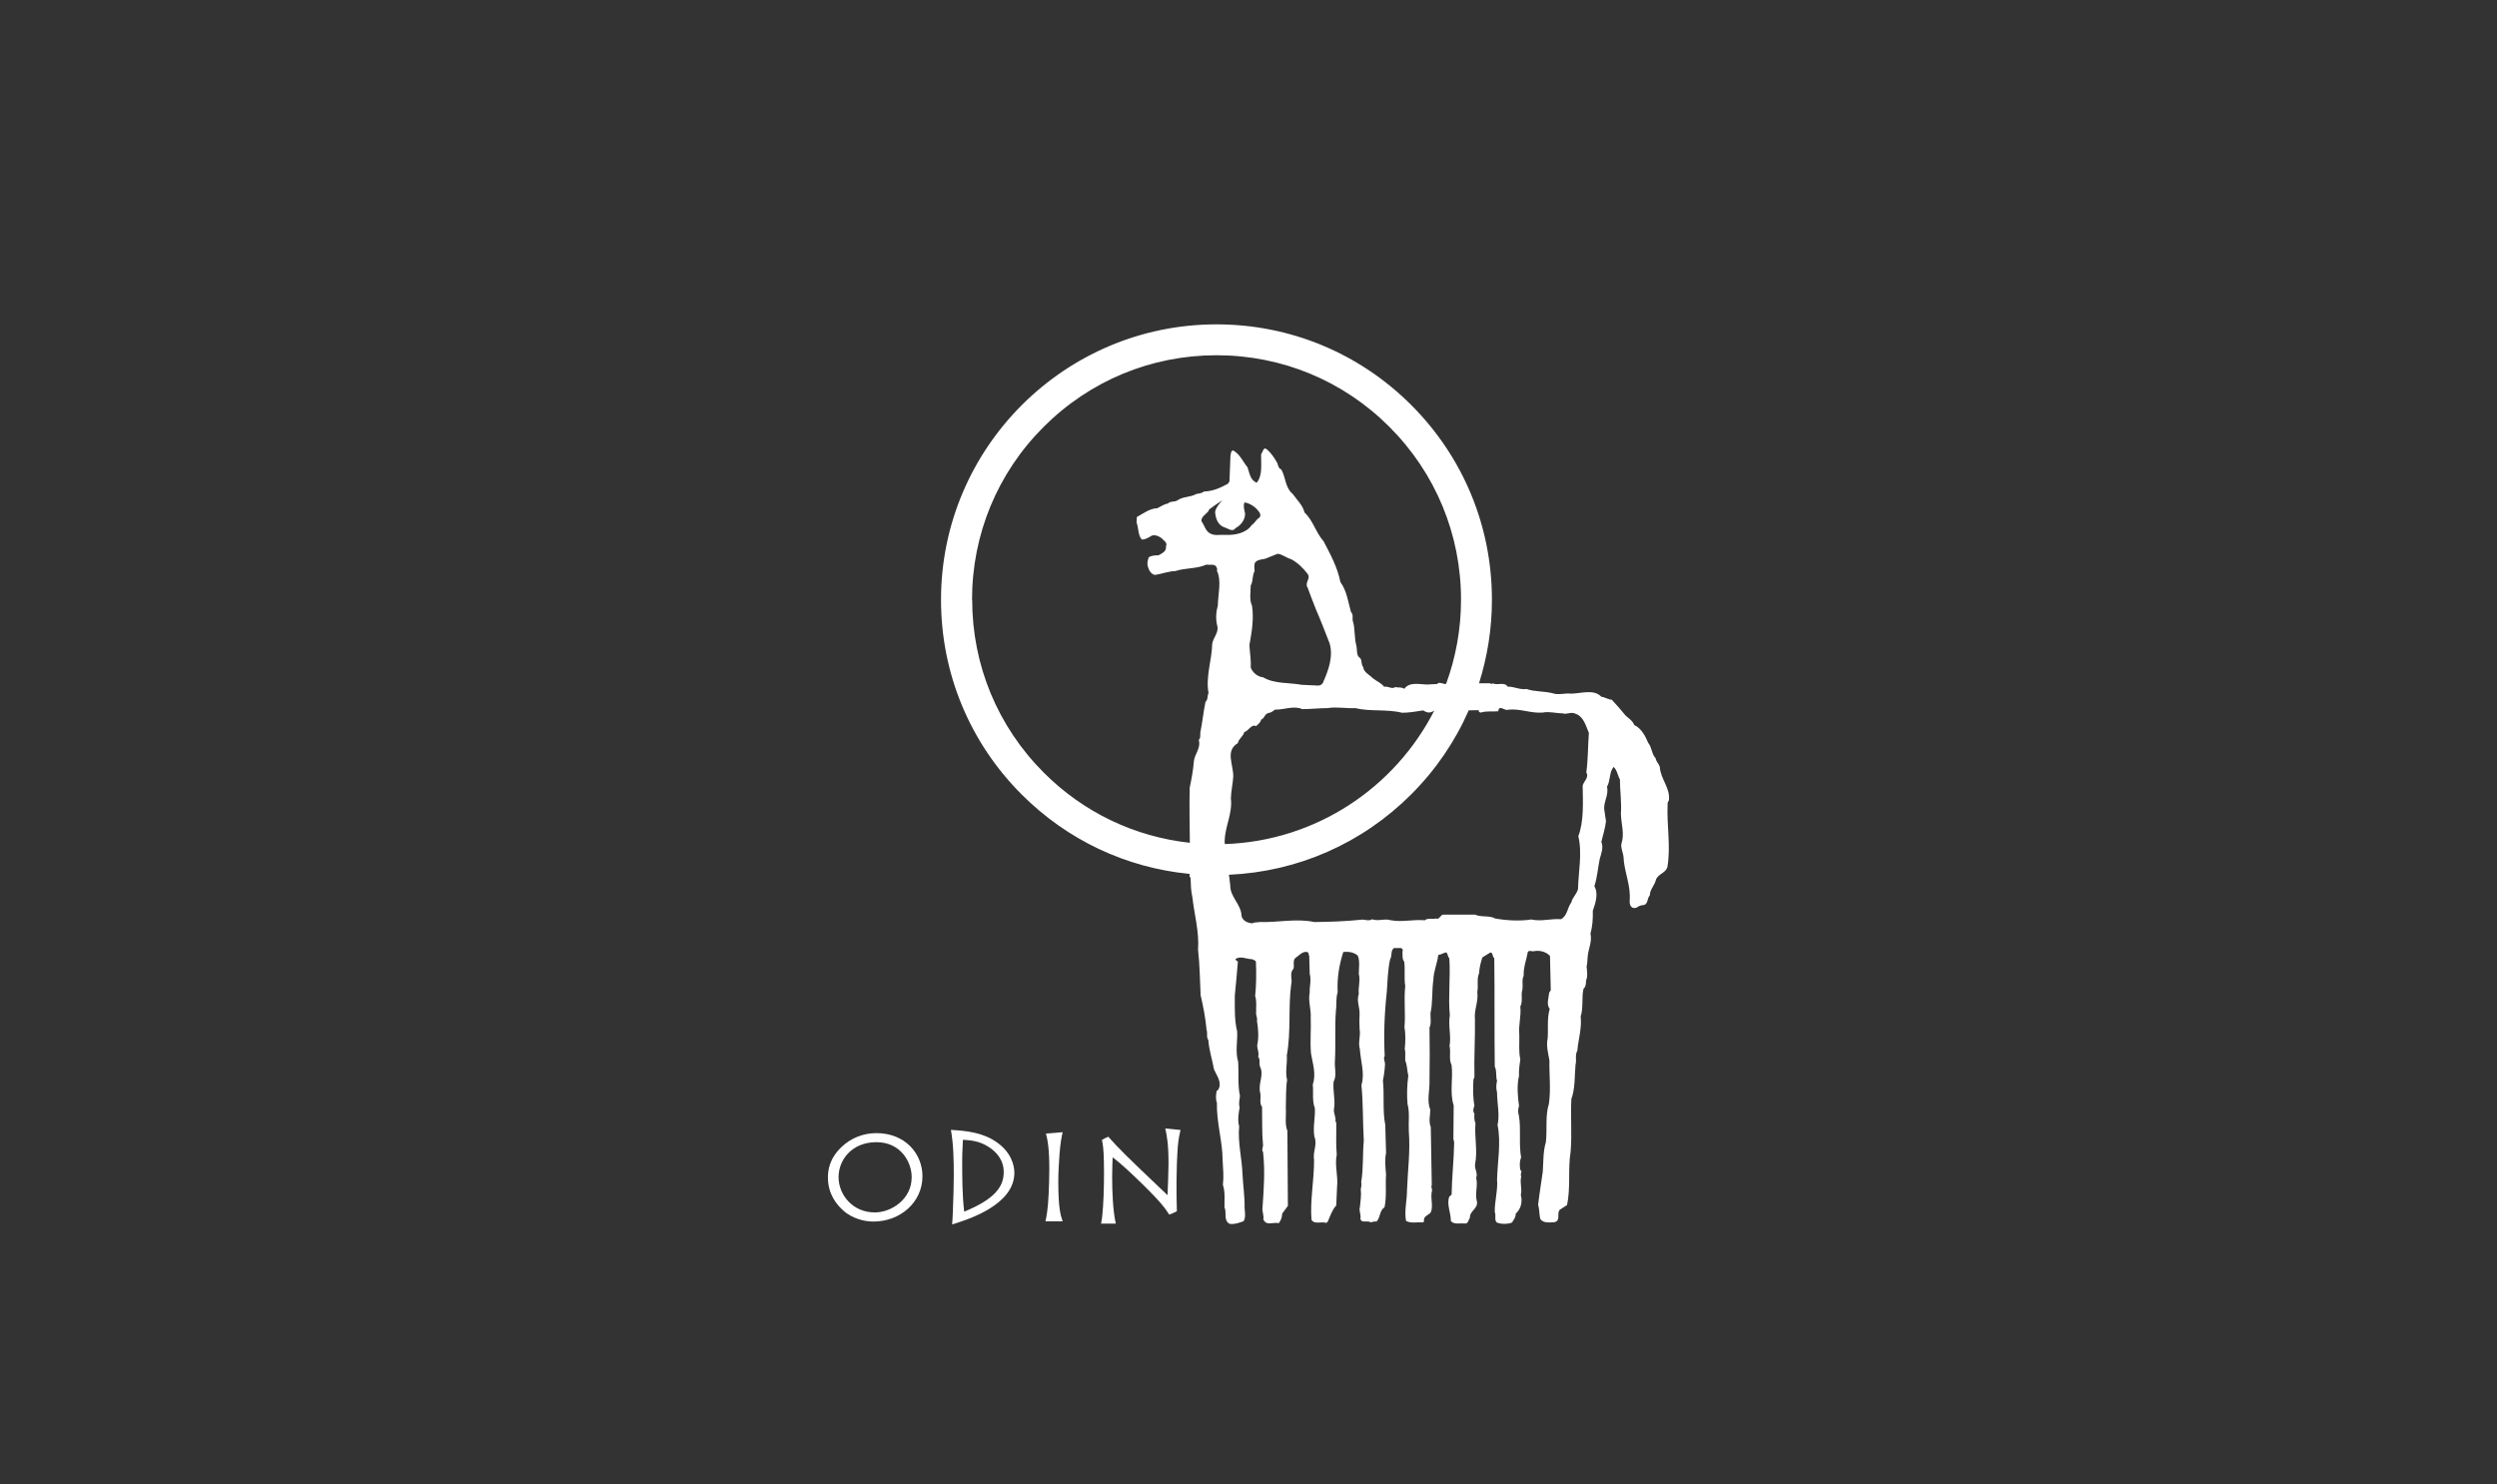 <?xml version="1.0" encoding="UTF-8"?>
<svg xmlns="http://www.w3.org/2000/svg" id="logos" viewBox="0 0 350 208.08">
  <rect x="0" y="0" width="350" height="208.08" fill="#333333" stroke="none"/>
  <defs>
    <style>.cls-1{fill:#fff;}</style>
  </defs>
  <path class="cls-1" d="m233.78,112.45l.14-.22c.25-1.74-1.19-3.04-1.27-4.74-.14-.43-.51-.72-.58-1.19-.58-.61-.51-1.52-1.05-2.17-.4-.94-.94-2.02-1.95-2.49-.22-.58-.72-.9-1.19-1.3-.69-.83-1.23-1.48-1.95-2.24-.54-.04-.94-.36-1.48-.43-1.05-1.12-2.89-.43-4.27-.43-.83-.11-1.74.25-2.6-.07-1.23-.29-2.42-.18-3.62-.58-.94.14-1.7-.36-2.64-.33-.4-.69-1.37-.18-1.99-.43-.18-.11-.29.22-.4-.04h-1.62c1.18-3.74,1.81-7.68,1.81-11.71,0-10.31-4.02-20.01-11.31-27.3-7.29-7.29-16.99-11.31-27.3-11.31-21.29,0-38.61,17.32-38.61,38.61,0,10.31,4.02,20.01,11.31,27.3,6.4,6.4,14.64,10.27,23.53,11.13,0,.12,0,.24,0,.37l.14.18c.04,1.01.04,1.77.25,2.68.25,2.35.98,4.85.8,7.41.25,2.24.25,4.23.36,6.36.36,1.55.69,3.25.83,4.85.18.54-.07.98.25,1.45.11,1.45.54,2.71.8,4.12.32.72.83,1.37.79,2.21-.04.29-.11.65-.43.8-.07.4-.18,1.16.04,1.63-.07,2.78.8,5.46.8,8.06.07,1.27.18,2.24.04,3.47.33.94.22,2.17.22,3.15.36.72-.18,1.77.69,2.31.69.11,1.37-.14,1.99-.36.33-.54.18-1.27.14-1.88.04-1.48-.22-3.25-.29-4.66-.07-2.24-.69-4.56-.47-6.76-.25-.87-.07-1.88.07-2.68-.18-.51,0-1.05.04-1.59-.33-1.48-.15-3.36-.25-4.77-.43-1.45-.07-2.86-.14-4.27-.4-1.55-.33-3.4-.33-5.06.18-1.7.29-3.07.43-4.74-.14-.07-.33-.18-.33-.36.72-.47,1.55.04,2.35.04.18.14.47.11.51.4.07,1.66.04,3.36-.11,4.77.25.72.11,1.52.14,2.28-.07.36.22.8.11,1.16.18,1.09.29,2.31.04,3.44,0,.61.29,1.01.14,1.63.36.43.04.98.29,1.45.54,1.19-.36,2.35,0,3.65.14.58-.18,1.41.25,1.92.04,1.99-.04,3.54.14,5.42-.04.29-.22.69,0,.9.29,2.71.11,5.1-.07,7.7-.11.61.22,1.16.11,1.74.4.98,1.37.36,2.17.54.29-.4.47-.83.47-1.34l.8-1.08-.07-10.52c-.4-.98-.14-2.13-.22-3.22.04-1.34,0-2.82.18-3.9-.29-1.12.04-2.28-.04-3.47.61-3.33.18-6.76.61-9.91.22-.83-.29-1.56.32-2.21.15-.43-.11-1.09.22-1.48.51-.33,1.05-1.05,1.74-.87.25.11.11.36.25.51l.07,2.53c.25.9-.04,1.74,0,2.6-.25,1.19.22,2.42.14,3.54.07,1.63-.11,3.4.04,5.03.22,1.37.76,2.86.25,4.34.11,1.08-.11,2.35.29,3.33.07,1.41-.29,2.57-.07,3.98.47,1.12-.25,2.1-.04,3.33,0,2.86-.58,5.71-.36,8.35.43.69,1.41.18,2.06.43l.22-.18c.33-.76.58-1.59,1.19-2.28.04-.87.07-1.77.11-2.53.18-1.66-.36-3.04-.04-4.59-.14-1.37-.04-3-.07-4.48l-.11-.18c.07-.65-.25-1.05-.22-1.66.25-1.34-.18-2.57-.04-3.9.47-.87.11-1.92.18-2.86.14-2.57-.04-4.7.14-7.09.14-1.01-.04-1.63.25-2.6-.11-1.95.22-3.91.79-5.64.76-.07,1.48.04,2.02.51.33.72.15,1.74.15,2.57.25.9-.11,1.88,0,2.82-.33.94.11,1.77.11,2.71-.04.69-.04,1.55,0,2.21.18,1.01-.25,1.81.04,2.82.11,1.7.72,3.4.22,5.03.25,2.5.18,5.21.33,7.77-.18,1.95-.04,3.91-.36,5.79.07.4,0,.69-.07,1.09.11.8-.04,1.63-.11,2.42-.18.54.18,1.05.07,1.66.11.69,1.01.18,1.45.51.25-.04.47-.18.8-.11.58-.58.4-1.56,1.12-1.99.33-1.45.11-3.22.22-4.59-.07-1.05-.22-1.95,0-3.04-.04-1.3-.07-2.71-.11-3.94-.4-1.92-.11-4.3-.33-6.22.14-.65.25-1.45.29-2.21.04-.43-.29-.87-.04-1.23-.15-2.89-.04-5.93.29-8.93.11-1.45.14-3.18.47-4.63.33-.47,0-1.3.61-1.59.36.14,1.37-.29,1.12.58.04.51-.07.94.25,1.37.14,1.01-.04,2.31.14,3.4-.22,2.1.07,3.8-.11,5.79.18.94.14,2.1.04,3.04.14.43.04,1.08.07,1.63.29.65.25,1.41.43,2.1-.18,1.34-.22,2.68-.11,3.98.33,1.16.11,2.53.18,3.8.22,2.86-.14,5.35-.25,8.24,0,1.52-.4,2.89-.14,4.34.76.4,1.45.14,2.35.22l.18-.14c-.18-.72.61-.87.94-1.27.4-.98-.11-2.06.18-3.07,0-.29-.18-.51-.04-.76l-.14-8.14c-.33-.8-.07-1.63-.07-2.42-.51-1.27-.07-2.71-.11-3.98.04-2.39.04-5.17,0-7.56.29-.51.11-1.37.14-2.02.33-1.41.18-3.18.4-4.63.04-1.3.54-2.24.69-3.51.4-.04.72-.29,1.12-.36.25.22.18.58.43.83.18,2.71-.18,5.42.07,7.96-.25,1.59.22,2.86-.04,4.34.22.9-.14,1.81.29,2.68.22,1.88-.29,3.87.29,5.64l-.04,4.7.11.47c-.04,2.53-.33,4.95-.36,7.34l-.33.29c-.4,1.09.25,2.28.22,3.4.4.54,1.27.29,1.92.36.54.07.54-.51.76-.83-.07-.9,1.16-1.27.98-2.24-.33-1.16.18-2.21-.11-3.33.29-.69-.29-1.23-.14-1.99.36-1.81-.11-3.72.04-5.68-.18-.4-.18-.9-.14-1.34-.29-.33-.11-.8,0-1.12-.22-1.12-.22-2.42-.14-3.65l.14-.36c-.07-2.75.11-5.46.07-8.06-.14-1.45.51-2.42.33-3.87.18-.83-.11-1.84.25-2.6.04-.76.22-1.52.47-2.24l1.12-.69c.43.07.22.61.54.79.07,4.99,0,10.38.07,15.22.32.58.11,1.41.32,1.99-.14.54-.14,1.12,0,1.63,0,1.52.4,3.11.07,4.56.51,2.39,0,5.13-.07,7.63.14,1.41-.36,3.15-.32,4.59.22.43-.11,1.08.29,1.45.61.25,1.52.25,2.13,0,.22-.4.54-.72.51-1.23.76-.69.98-1.7.72-2.64.22-.9-.18-1.77.07-2.6-.25-.29.25-.69-.14-.9-.11-.65-.11-1.19.11-1.77-.33-1.84,0-3.94-.29-5.75-.14-.51-.18-.94,0-1.45-.18-1.3-.33-2.86,0-4.23-.04-.83.07-1.56.18-2.31-.25-1.12-.11-2.28-.14-3.47-.14-1.37.29-2.57.14-3.94.4-.69.04-1.59.29-2.35.11-.69-.11-1.37.18-1.95-.04-1.23.4-2.28.58-3.33.22-.33.61,0,.98-.14.76-.11,1.59.11,2.13.69l.11,4.81-.22.33c-.07.76-.43,1.63.07,2.28-.4,1.34-.18,2.97-.29,4.19-.22.94.07,2.02.25,3.04-.04,2.13.22,3.94-.07,6.07-.54,1.66-.22,3.62-.43,5.39-.4,1.34-.33,2.64-.43,4.12-.22,1.59-.47,3.04-.65,4.63.18.69.15,1.3.29,1.99.4.65,1.34.51,2.02.47.9-.25.25-1.19.72-1.74l1.01-.65c.54-2.39.11-5.03.51-7.49.22-2.57-.04-4.99.11-7.41.54-1.45.43-3.15.58-4.81.18-.58-.11-1.37.25-1.92.14-1.63.65-3.15.47-4.81.4-1.23.11-2.68.4-3.9.36-.29.33-.76.36-1.16.25-.58.14-1.3.07-1.95.14-.51.11-1.19.18-1.63.14-1.01.61-1.92.36-3,.29-.98.36-2.06.33-3.18.36-1.01.83-2.42.22-3.44.43-1.34.47-2.46.76-3.87.22-.72.54-1.59.22-2.35.22-.94.54-1.92.65-2.89l-.22-1.48c-.22-1.19.65-2.13.36-3.36.51-.87.29-2.06.94-2.78.51.51.54,1.19.87,1.74,0,1.52.25,3.18.14,4.85.04,1.45.54,2.78.07,4.19-.11.58.22,1.19.29,1.77.07,2.13,1.05,3.98.87,6.18-.04.58.18,1.23.94,1.01.25-.18.54-.33.87-.36.83-.04.58-.94,1.01-1.37,0-.83.72-1.45.87-2.24.36-.8,1.3-.87,1.59-1.7.51-2.96-.11-5.79.04-9Zm-62.23-38.55c.54.14,1.19.76,1.63.14.76-.4,1.37-1.19,1.34-2.06-.11-.47-.29-1.12-.07-1.55.83.14,1.66.72,2.13,1.48.11.18.11.51-.04.65-.43.22-.61.72-1.09,1.05-.8,1.16-2.39,1.45-3.83,1.37-.61-.04-1.27.14-1.88-.14-.8-.33-.9-1.23-1.34-1.77-.07-.61.65-.98.98-1.41l.11-.25c.65-.47,1.19-.87,1.84-1.27-.43.47-.87.98-1.01,1.59.04.87.36,1.84,1.23,2.17Zm11.72,8.43c.36,1.01.76,2.02,1.16,3.04.69,1.59,1.3,3.18,1.92,4.77.58,1.81-.14,3.83-.87,5.46-.07.29-.4.51-.69.51l-2.35-.11c-1.77-.33-3.83-.11-5.39-1.05-.8-.07-1.48-.69-1.74-1.37.07-1.12-.14-2.13-.18-3.15.32-1.81.65-3.69.36-5.53-.4-.8-.18-1.95-.18-2.82.36-.58.18-1.37.54-1.99,0-.4-.11-.83.07-1.23.43-.54,1.27-.36,1.81-.69l1.37-.54c.72.11,1.19.58,1.88.76.94.51,1.66,1.23,2.28,2.03.54.65-.4,1.23,0,1.92Zm-11.61,35.58c.04-2.1,1.12-3.8.87-6,.04-1.01.25-1.95.33-2.97.07-1.74-1.19-3.65.65-4.77.11-.61.76-.94.9-1.55.61-.14.98-1.16,1.66-.83.29-.29.61-.47.69-.9.51-.18.47-.8,1.05-.94.36-.04.61-.25.9-.47,1.3.04,2.6-.61,3.83-.07,1.19,0,2.35-.14,3.54-.14,1.3-.22,2.6.07,3.9,0,2.02.51,4.45.11,6.54.65.98,0,1.99-.18,2.97-.33.33.22.76.4,1.16.22.13-.02.27-.13.4-.21-5.5,10.79-16.54,18.29-29.36,18.73-.01-.13-.03-.27-.04-.4Zm-35.41-33.84c0-9.15,3.56-17.76,10.04-24.23,6.47-6.47,15.08-10.04,24.23-10.04s17.76,3.56,24.23,10.04c6.47,6.47,10.04,15.08,10.04,24.23,0,4.14-.74,8.12-2.09,11.8-.13.02-.26.02-.37-.02-.25-.07-.72-.25-.87.04l-1.37.07c-1.05,0-2.53-.43-3.25.61-.36-.29-.87-.14-1.27-.25-.47.36-1.01-.18-1.55-.04-.47-.58-1.05-.76-1.63-1.23-.4-.43-1.27-.83-1.3-1.52-.33-.36-.14-.87-.43-1.27-.58-.33-.4-1.12-.54-1.74-.29-1.08-.18-2.17-.43-3.25-.25-.47.11-1.08-.33-1.48-.4-1.45-.58-2.96-1.48-4.19-.4-2.06-1.41-3.91-2.35-5.71-1.12-1.27-1.45-2.89-2.68-4.05-.22-.98-1.05-1.74-1.63-2.57-1.12-.94-.98-2.35-1.63-3.47-.4-.11-.43-.61-.58-.94-.4-.69-.8-1.3-1.37-1.81-.58-.54-.61.36-.87.61-.04,1.37.25,2.93-.61,4.01-.94-.36-1.01-1.37-1.3-2.17-.61-.72-1.01-1.77-1.99-2.35-.36,0-.33.47-.4.76l-.14,3.58-.22.33c-1.01.54-2.06,1.05-3.33,1.08-.33.25-.72.29-1.12.36-.8.47-1.84.33-2.6.87-.4.29-1.01.07-1.37.47-.54.07-1.01.43-1.48.65-1.08.04-1.92.72-2.86,1.23l-.04.76c.29.76.18,1.74.72,2.39.51.04.98-.29,1.41-.54.47-.14.94.04,1.34.33.25.29.94.65.65,1.16.11.72-.58,1.01-1.05,1.27-.51,0-.98.04-1.34.25-.18.4-.29.9-.14,1.34.14.51.43,1.05.98,1.16.98-.14,1.84-.51,2.86-.54,1.41-.47,2.97-.29,4.34-.9.51.07,1.12-.14,1.41.29.04.18.22.33.07.51.69,1.52.18,3.15.14,4.92-.25.9-.33,1.92-.07,2.89.22.94-.61,1.63-.72,2.53-.04,2.21-.94,4.56-.51,6.87-.22.4-.04.87-.43,1.23-.29,1.37-.43,2.86-.72,4.27-.04.36.07.8-.22,1.05.33,1.19-.61,1.99-.69,3.04-.11,1.3-.32,2.42-.58,3.65-.07,2.66,0,5.16.02,7.74-7.73-.84-14.9-4.25-20.47-9.83-6.47-6.47-10.04-15.08-10.04-24.23Zm86.1,24.22c.43.69-.36,1.23-.51,1.84.04,2.28.18,5.06-.61,7.09.58,2.35,0,5.13-.04,7.41-.18.72-.8,1.19-.94,1.88-.58.76-.54,1.88-1.45,2.35-1.48-.11-2.71.36-4.16.04-1.63.25-3.51.14-5.06-.14-.83-.47-1.99-.14-2.82-.54h-4.48c-.43.07-.51.76-1.01.54-.43.14-1.16-.11-1.56.25-1.66-.14-3.22.29-4.74,0-.94-.29-1.74.18-2.64-.14-.54.33-1.05-.04-1.63.07-2.02.22-4.3.29-6.47.32-2.49-.54-5.1.07-7.67,0-.4.07-.72,0-1.05.18-.65-.07-1.3-.33-1.48-1.01-.04-1.66-1.63-2.68-1.59-4.34-.05-.47-.11-.96-.18-1.46,9.65-.43,18.67-4.39,25.55-11.27,3.45-3.45,6.16-7.44,8.06-11.78.49,0,.96,0,1.43-.02-.11.22.11.33.29.33.76-.25,1.7-.11,2.42-.18.11-1.01.87,0,1.41-.22,1.74-.18,3.11.54,4.85.4.87-.18,1.84.11,2.75.11.54.22,1.16-.25,1.77.04,1.19.4,1.48,1.66,1.92,2.71-.14,1.84-.11,3.76-.36,5.53Z"></path>
  <path class="cls-1" d="m118.25,169.74c-.96-.82-2.2-2.34-2.2-4.65,0-.94.14-2.6,1.9-4.29,1.31-1.26,3.07-1.95,4.88-1.95,4.08,0,6.47,2.91,6.47,6.05,0,3.63-3.09,6.35-6.89,6.35-1.39,0-3-.49-4.17-1.5Zm9.54-4.72c0-2.11-1.53-4.9-4.95-4.9s-5.3,2.46-5.3,4.9,1.94,4.95,5.09,4.95c2.21,0,5.16-1.76,5.16-4.95Z"></path>
  <path class="cls-1" d="m133.55,170.1c.09-1.92.14-4.38.14-5.23,0-2.16-.03-4.34-.4-6.47,2.21.12,4.39.37,6.29,1.64,2.23,1.48,2.6,3.43,2.6,4.38,0,4.53-6.57,6.57-8.72,7.23.03-.47.07-.91.09-1.55Zm1.32-7.44c0,2.41,0,4.83.28,7.2,4.29-1.76,5.54-3.5,5.54-5.54,0-1.76-1.08-2.86-2.06-3.5-1.36-.91-2.7-.98-3.66-1.03-.09,1.95-.1,2.06-.1,2.88Z"></path>
  <path class="cls-1" d="m146.54,171.22c.14-.66.35-1.62.45-3.89.04-.8.09-2.49.09-3.4,0-2.98-.24-4.1-.47-5.02l2.34-.19c-.19.84-.31,1.52-.44,3.07-.09,1.27-.17,2.56-.17,3.83,0,3.73.3,4.67.61,5.6h-2.41Z"></path>
  <path class="cls-1" d="m154.33,171.55c.49-2.23.49-9.1.3-10.67-.05-.42-.1-.73-.17-1.08.24-.16.73-.38.89-.44,1.66,1.83,1.95,2.16,8.3,8.19.05-.99.14-3.35.14-4.43,0-2.79-.23-3.85-.45-4.92l2.13.21c-.12.51-.26,1.15-.37,2.2-.12,1.53-.19,3.75-.19,4.97,0,1.31,0,2.93.05,4.22-.23.12-.61.33-1.08.47-.45-.73-1.08-1.66-3.77-4.29-1.15-1.12-2.91-2.82-4.15-3.73-.02.47-.07,1.46-.07,2.79,0,1.92.1,4.71.51,6.5h-2.06Z"></path>
</svg>
